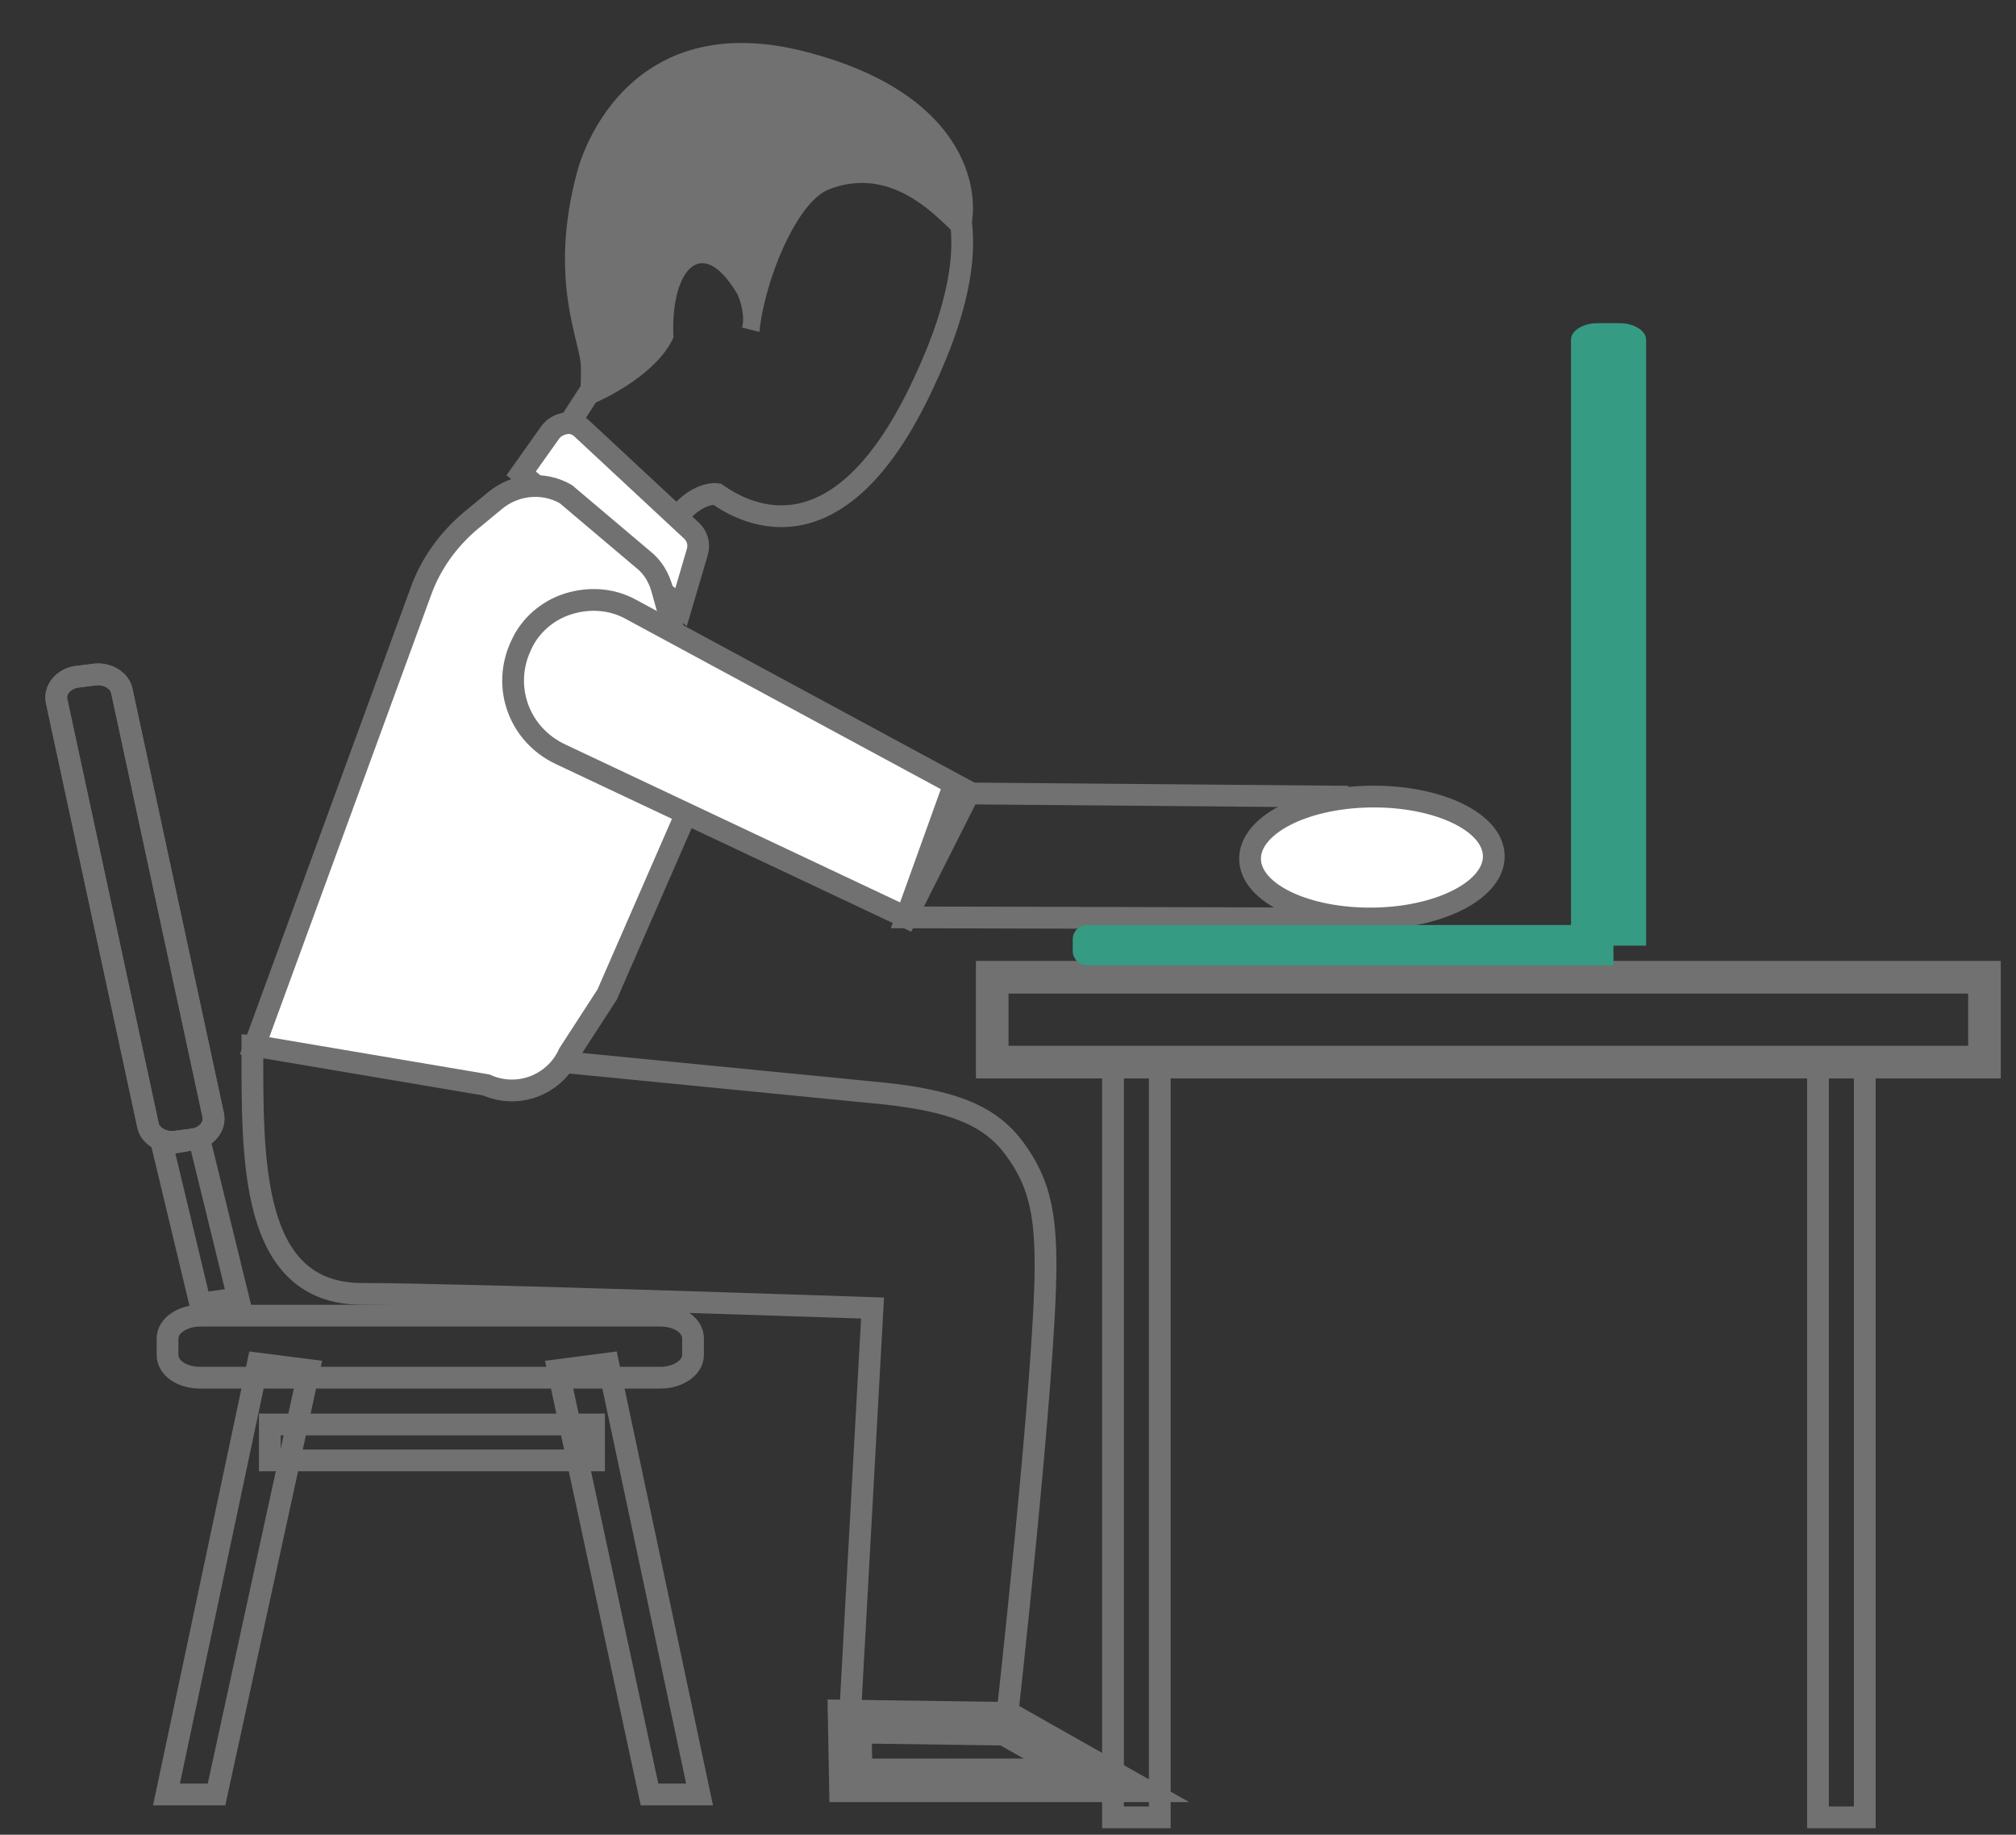 <?xml version="1.0" encoding="utf-8"?>
<!-- Generator: Adobe Illustrator 23.0.6, SVG Export Plug-In . SVG Version: 6.00 Build 0)  -->
<svg version="1.1" id="Layer_1" xmlns="http://www.w3.org/2000/svg" xmlns:xlink="http://www.w3.org/1999/xlink" x="0px" y="0px"
	 viewBox="0 0 185.3 168.6" style="enable-background:new 0 0 185.3 168.6;" xml:space="preserve">
<rect x="0" y="0" width="185.3" height="168.6" fill="#333333" stroke="none"/>
<style type="text/css">
	.st0{fill:none;stroke:#707170;stroke-width:2;stroke-miterlimit:10;}
	.st1{fill:none;stroke:#707170;stroke-width:3;stroke-miterlimit:10;}
	.st2{fill:none;stroke:#707170;stroke-width:4;stroke-miterlimit:10;}
	.st3{fill:#707170;}
	.st4{fill:#FFFFFF;stroke:#707170;stroke-width:2;stroke-miterlimit:10;}
	.st5{fill:#369B83;}
</style>
<g>
	<g>
		<rect x="167.1" y="97.7" class="st0" width="4.3" height="69.3"/>
		<rect x="102.3" y="97.7" class="st0" width="4.3" height="69.3"/>
	</g>
	<rect x="91.2" y="89.8" class="st1" width="91.2" height="7.8"/>
	<g>
		<polygon class="st0" points="21.9,119.3 18.4,119.8 14.9,105.2 18.3,104.6 		"/>
		<polygon class="st0" points="64.3,164.9 59.7,164.9 51.3,125.9 55.9,125.3 		"/>
		<polygon class="st0" points="15.3,164.9 19.9,164.9 28.4,125.9 23.7,125.3 		"/>
		<rect x="24.8" y="130.9" class="st0" width="29.8" height="3.3"/>
		<path class="st0" d="M63.7,124.5c0,1.2-1.4,2.1-3,2.1H18.4c-1.7,0-3-0.9-3-2.1V123c0-1.2,1.4-2.1,3-2.1h42.3c1.7,0,3,0.9,3,2.1
			V124.5z"/>
		<g>
			<path class="st0" d="M19.6,102.5c0.2,1-0.6,2-1.8,2.2l-1.6,0.2c-1.2,0.2-2.4-0.5-2.6-1.5l-8.4-39c-0.2-1,0.6-2,1.8-2.2L8.6,62
				c1.2-0.2,2.4,0.5,2.6,1.5L19.6,102.5z"/>
			<path class="st0" d="M19.6,102.5c0.2,1-0.6,2-1.8,2.2l-1.6,0.2c-1.2,0.2-2.4-0.5-2.6-1.5l-8.4-39c-0.2-1,0.6-2,1.8-2.2L8.6,62
				c1.2-0.2,2.4,0.5,2.6,1.5L19.6,102.5z"/>
		</g>
	</g>
	<path class="st0" d="M49.8,97.4l31.6,3.1c7.3,0.8,10.2,2.5,12.3,5.7c1.9,2.8,2.4,5.7,2.4,10.1c0,9.9-3.6,42.1-3.6,42.1l-14.4-0.2
		l2.1-38c0,0-37.9-1.3-46.9-1.3c-10.4,0-10.1-12.5-10.1-22.8L49.8,97.4z"/>
	<polygon class="st2" points="78.1,158.2 78.2,163.6 101.7,163.6 92.5,158.4 	"/>
	<path class="st0" d="M77.5,9.9C67.3,7.1,59.1,8.4,55.9,25.4c-0.6,3.3,1.3,2,1.7,4.3l-1.9,4l-5.3,8.2l10,8.8
		c2.5-5.8,5.5-5.3,5.5-5.3l0,0c3.1,2.2,11.4,6,18.9-10C92.2,19.8,87.6,12.7,77.5,9.9z"/>
	<path class="st3" d="M74.6,4.9c-15.5-4.3-20.5,7.2-21.5,10.7c-2.8,10.2,0.3,15.8,0.3,18.2c0,2.5-0.2,3.8-0.2,3.8
		c3-1,7.4-3.6,8.7-6.6c-0.3-5.8,2.4-9.7,5.8-4.1c0,0,0,0,0,0c0.4,0.7,0.8,2.3,0.5,3.2l1.6,0.4c0.5-4.9,3.5-12,6.4-13.1
		c6.7-2.6,11.1,4.2,12.3,4.6C89.7,22.4,92.6,9.8,74.6,4.9z"/>
	<path class="st4" d="M62.6,55.8L47.9,43.5l2.7-3.8c0.3-0.4,0.8-0.7,1.4-0.8c0.5-0.1,1.1,0.1,1.5,0.5l10.1,9.4
		c0.5,0.5,0.7,1.2,0.5,1.9L62.6,55.8z"/>
	<g>
		<path class="st4" d="M52.3,96.8c-1.3,2.9-4.7,4.2-7.6,2.9l-21.3-3.6l15.3-41.8c0.9-2.5,2.5-4.7,4.5-6.4l2.3-1.9
			c1.8-1.5,4.4-1.8,6.5-0.6l7.1,6c0.9,0.7,1.5,1.7,1.8,2.9l3.8,13.6c0.4,1.3,0.3,2.6-0.3,3.8l-8.6,19.7L52.3,96.8z"/>
	</g>
	<path class="st4" d="M83.3,84.3l5.8-11.5L58,56c-1.8-1-3.9-1.1-5.8-0.5c-1.9,0.6-3.5,2-4.3,3.8c-1.8,3.8-0.2,8.2,3.6,10L83.3,84.3z
		"/>
	<polygon class="st0" points="122.6,84.4 122.9,73.2 87.4,72.9 83.3,84.3 	"/>
	<path class="st4" d="M126.3,84.4c6.2-0.1,11.1-2.7,11-5.8c-0.1-3.1-5.2-5.5-11.4-5.4c-6.2,0.1-11.1,2.7-11,5.8
		C115,82.1,120.1,84.5,126.3,84.4z"/>
</g>
<path class="st5" d="M151.3,86.9h-6.9V31.2c0-0.8,1.1-1.5,2.4-1.5h2.1c1.3,0,2.4,0.7,2.4,1.5V86.9z"/>
<path class="st5" d="M148.3,85v3.7H99.9c-0.7,0-1.3-0.6-1.3-1.3v-1.1c0-0.7,0.6-1.3,1.3-1.3H148.3z"/>
</svg>
